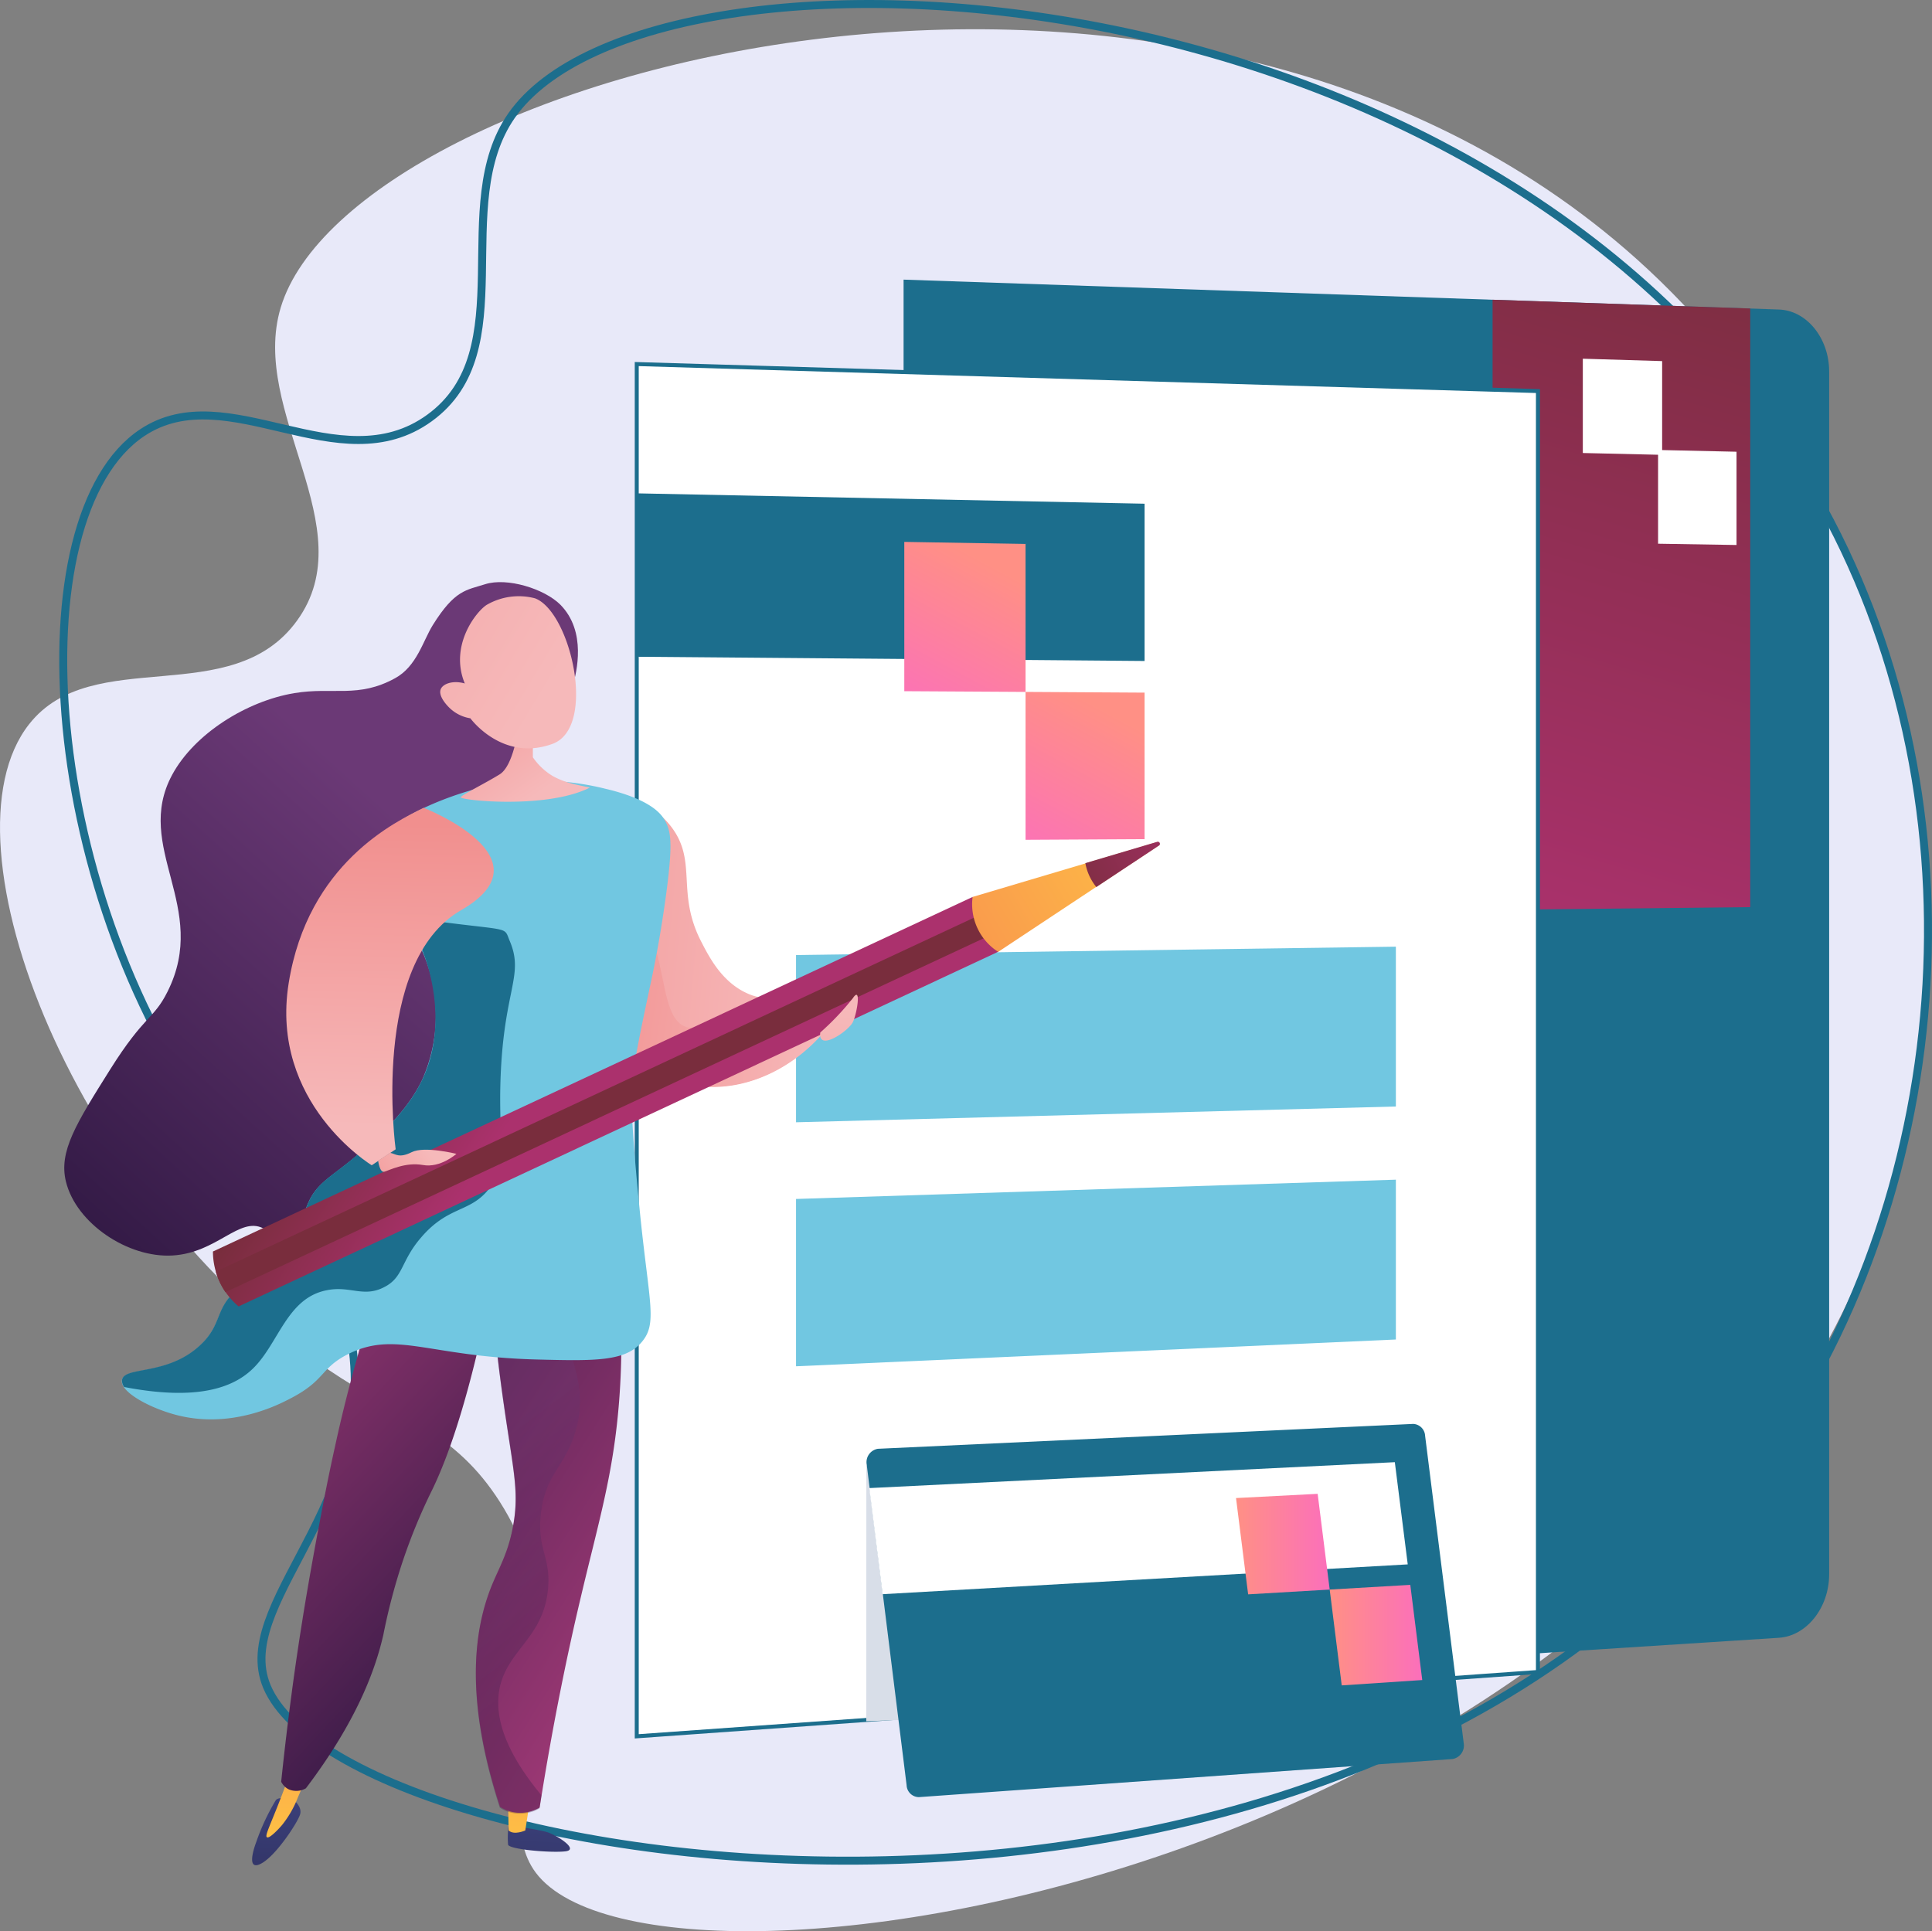 <svg xmlns="http://www.w3.org/2000/svg" xmlns:xlink="http://www.w3.org/1999/xlink" viewBox="0 0 242.34 242.25"><rect x="0" y="0" width="242.34" height="242.25" fill="#808080" stroke="none"/><defs><style>.cls-1{isolation:isolate;}.cls-2{fill:#e8e9f9;}.cls-3{fill:none;}.cls-3,.cls-7{stroke:#1c6e8d;stroke-miterlimit:10;}.cls-4{fill:#1c6e8d;}.cls-5{fill:url(#linear-gradient);}.cls-6,.cls-7{fill:#fff;}.cls-7{stroke-width:0.5px;}.cls-8{fill:url(#linear-gradient-2);}.cls-9{fill:url(#linear-gradient-3);}.cls-10{fill:#71c7e1;}.cls-11{fill:#d8dee8;}.cls-12{fill:url(#linear-gradient-4);}.cls-13{fill:url(#linear-gradient-5);}.cls-14{fill:url(#linear-gradient-6);}.cls-15{fill:url(#linear-gradient-7);}.cls-16{fill:url(#linear-gradient-8);}.cls-17{fill:url(#linear-gradient-9);}.cls-18{fill:url(#linear-gradient-10);}.cls-19{fill:url(#linear-gradient-11);}.cls-20{fill:url(#linear-gradient-12);}.cls-21{fill:url(#linear-gradient-13);}.cls-22{opacity:0.3;fill:url(#linear-gradient-14);}.cls-22,.cls-24{mix-blend-mode:multiply;}.cls-23{fill:url(#linear-gradient-15);}.cls-25{fill:url(#linear-gradient-16);}.cls-26{fill:url(#linear-gradient-17);}.cls-27{fill:url(#linear-gradient-18);}.cls-28{fill:url(#linear-gradient-19);}.cls-29{fill:url(#linear-gradient-20);}.cls-30{fill:url(#linear-gradient-21);}.cls-31{fill:url(#linear-gradient-22);}.cls-32{fill:url(#linear-gradient-23);}.cls-33{fill:url(#linear-gradient-24);}</style><linearGradient id="linear-gradient" x1="191" y1="117.79" x2="218.23" y2="25.21" gradientUnits="userSpaceOnUse"><stop offset="0" stop-color="#ab316d"/><stop offset="1" stop-color="#792d3d"/></linearGradient><linearGradient id="linear-gradient-2" x1="124.52" y1="70.91" x2="113.98" y2="90.51" gradientUnits="userSpaceOnUse"><stop offset="0" stop-color="#ff9085"/><stop offset="1" stop-color="#fb6fbb"/></linearGradient><linearGradient id="linear-gradient-3" x1="139.57" y1="89.59" x2="129.09" y2="109.08" xlink:href="#linear-gradient-2"/><linearGradient id="linear-gradient-4" x1="155.04" y1="193.7" x2="166.79" y2="193.7" xlink:href="#linear-gradient-2"/><linearGradient id="linear-gradient-5" x1="166.79" y1="205.13" x2="178.4" y2="205.13" xlink:href="#linear-gradient-2"/><linearGradient id="linear-gradient-6" x1="1462.03" y1="217.35" x2="1463.85" y2="250.06" gradientTransform="matrix(-1, 0, 0, 1, 1530.39, 0)" gradientUnits="userSpaceOnUse"><stop offset="0" stop-color="#444b8c"/><stop offset="1" stop-color="#26264f"/></linearGradient><linearGradient id="linear-gradient-7" x1="1465.46" y1="233.47" x2="1464.5" y2="189.34" gradientTransform="matrix(-1, 0, 0, 1, 1530.39, 0)" gradientUnits="userSpaceOnUse"><stop offset="0" stop-color="#ffc444"/><stop offset="1" stop-color="#f36f56"/></linearGradient><linearGradient id="linear-gradient-8" x1="1494.91" y1="215.53" x2="1496.72" y2="248.22" xlink:href="#linear-gradient-6"/><linearGradient id="linear-gradient-9" x1="1494.41" y1="232.84" x2="1493.44" y2="188.69" xlink:href="#linear-gradient-7"/><linearGradient id="linear-gradient-10" x1="1501.84" y1="166.51" x2="1444.55" y2="202.9" gradientTransform="matrix(-1, 0, 0, 1, 1530.39, 0)" gradientUnits="userSpaceOnUse"><stop offset="0" stop-color="#311944"/><stop offset="1" stop-color="#a03976"/></linearGradient><linearGradient id="linear-gradient-11" x1="1465.06" y1="207.83" x2="1508" y2="167.79" xlink:href="#linear-gradient-10"/><linearGradient id="linear-gradient-12" x1="1428.96" y1="120" x2="1476.38" y2="115.72" gradientTransform="matrix(-1, 0, 0, 1, 1530.39, 0)" gradientUnits="userSpaceOnUse"><stop offset="0" stop-color="#f6b9ba"/><stop offset="1" stop-color="#f18f8e"/></linearGradient><linearGradient id="linear-gradient-13" x1="1529.58" y1="133.83" x2="1478.88" y2="90.02" gradientTransform="matrix(-0.99, 0.12, 0.12, 0.99, 1511.2, -156.85)" gradientUnits="userSpaceOnUse"><stop offset="0" stop-color="#311944"/><stop offset="1" stop-color="#6b3976"/></linearGradient><linearGradient id="linear-gradient-14" x1="1453.78" y1="206.52" x2="1472.12" y2="181.91" gradientTransform="matrix(-1, 0, 0, 1, 1530.39, 0)" xlink:href="#linear-gradient-13"/><linearGradient id="linear-gradient-15" x1="1713.89" y1="448.25" x2="1748.33" y2="448.25" gradientTransform="matrix(-0.99, -0.14, -0.14, 0.99, 1865.17, -82.9)" xlink:href="#linear-gradient-12"/><linearGradient id="linear-gradient-16" x1="1463.9" y1="100.28" x2="1475.11" y2="84" xlink:href="#linear-gradient-12"/><linearGradient id="linear-gradient-17" x1="1461.41" y1="86.52" x2="1524.38" y2="48.61" xlink:href="#linear-gradient-12"/><linearGradient id="linear-gradient-18" x1="1919.97" y1="2822.28" x2="1938.28" y2="2833.84" gradientTransform="matrix(-0.42, -0.91, -0.91, 0.42, 3449.28, 686.17)" xlink:href="#linear-gradient"/><linearGradient id="linear-gradient-19" x1="1934.17" y1="2823.47" x2="1921.57" y2="2825.29" gradientTransform="matrix(-0.42, -0.91, -0.91, 0.42, 3449.28, 686.17)" xlink:href="#linear-gradient"/><linearGradient id="linear-gradient-20" x1="1926.08" y1="2748.03" x2="1919.87" y2="2810.04" gradientTransform="matrix(-0.42, -0.91, -0.91, 0.42, 3449.28, 686.17)" xlink:href="#linear-gradient-7"/><linearGradient id="linear-gradient-21" x1="1924.03" y1="2742.61" x2="1923.51" y2="2764.95" gradientTransform="matrix(-0.42, -0.91, -0.91, 0.42, 3449.28, 686.17)" xlink:href="#linear-gradient"/><linearGradient id="linear-gradient-22" x1="1424.93" y1="126.36" x2="1430.52" y2="160.54" xlink:href="#linear-gradient-12"/><linearGradient id="linear-gradient-23" x1="1482.03" y1="141.35" x2="1481.1" y2="103.28" xlink:href="#linear-gradient-12"/><linearGradient id="linear-gradient-24" x1="1476.74" y1="144.23" x2="1486.45" y2="151.34" xlink:href="#linear-gradient-12"/></defs><title>illus_gerervoscontenus</title><g class="cls-1"><g id="Calque_2" data-name="Calque 2"><g id="BODY_2_-_étapes" data-name="BODY 2 - étapes"><g id="Illus_1" data-name="Illus 1"><path class="cls-2" d="M35.21,38.59C31.26,51.73,45.7,66.17,37.27,77.84c-8.2,11.37-25.66,2.9-33.61,13-11.78,14.94,6,59.73,37.36,80.88,9.43,6.36,16.06,7.86,21.69,16.71,12.08,19-2.37,37.43,4.52,46.53,15.53,20.48,143.84-.23,170-85.72,12.19-39.92.22-87.85-31.88-116.69C147.29-19.57,44.07,9.11,35.21,38.59Z"/><path class="cls-3" d="M64.17,14.5C56.32,25.75,65.53,44,53.87,52.44c-11.34,8.23-25.28-5.27-36,1.82C2,64.77,4.93,112.88,28.12,142.77c7,9,12.8,12.48,15.38,22.65,5.55,21.82-13.93,34.81-10.23,45.61,8.35,24.3,136.71,44.7,188.21-28.35,24.06-34.12,27.66-83.39,6.16-120.81C188.81-5.75,81.8-10.73,64.17,14.5Z"/><path class="cls-4" d="M223.13,205.46l-109.79,7.06V35.08l109.79,3.75c3.49.11,6.31,3.6,6.31,7.77V197.5C229.44,201.67,226.62,205.24,223.13,205.46Z"/><polygon class="cls-5" points="219.54 113.8 187.22 114.14 187.22 37.6 219.54 38.7 219.54 113.8"/><polygon class="cls-6" points="208.49 57.06 198.54 56.83 198.54 45 208.49 45.3 208.49 57.06"/><polygon class="cls-6" points="217.82 68.37 207.98 68.21 207.98 56.45 217.82 56.67 217.82 68.37"/><polygon class="cls-7" points="192.91 209.75 79.87 217.82 79.87 45.67 192.91 49.06 192.91 209.75"/><polygon class="cls-4" points="143.57 82.92 79.87 82.39 79.87 61.89 143.57 63.19 143.57 82.92"/><polygon class="cls-8" points="128.64 86.8 113.43 86.71 113.43 67.98 128.64 68.24 128.64 86.8"/><polygon class="cls-9" points="143.57 105.27 128.64 105.35 128.64 86.8 143.57 86.89 143.57 105.27"/><polygon class="cls-10" points="175.09 138.81 99.85 140.79 99.85 119.81 175.09 118.76 175.09 138.81"/><polygon class="cls-10" points="175.09 168.04 99.85 171.4 99.85 150.41 175.09 147.99 175.09 168.04"/><polygon class="cls-11" points="108.67 183.75 108.66 215.93 120.26 215.47 108.67 183.75"/><path class="cls-4" d="M182.19,220.67l-66.94,4.78a1.56,1.56,0,0,1-1.53-1.5l-5-40.2a1.7,1.7,0,0,1,1.4-2l67.14-3.12a1.57,1.57,0,0,1,1.5,1.5l4.84,38.54A1.72,1.72,0,0,1,182.19,220.67Z"/><polygon class="cls-6" points="176.58 196.25 110.71 199.99 109.04 186.68 174.96 183.43 176.58 196.25"/><polygon class="cls-12" points="166.79 199.41 156.56 200.01 155.04 187.93 165.28 187.4 166.79 199.41"/><polygon class="cls-13" points="178.4 210.76 168.3 211.43 166.79 199.41 176.9 198.82 178.4 210.76"/><path class="cls-14" d="M63.8,229a11.21,11.21,0,0,0-.07,2.41c.15.61,5.41,1.05,7.19.84s-1.06-2-2.2-2.38S63.8,229,63.8,229Z"/><path class="cls-15" d="M66.45,226l-.56,3.63s-1.41.64-2.09,0l-.07-3.79Z"/><path class="cls-16" d="M36.82,225.81s1.12.82.82,1.81-2.9,5-4.75,6.09-1.28-1.22-.73-2.68a27.79,27.79,0,0,1,2.45-5.22C35.15,225.26,36.82,225.81,36.82,225.81Z"/><path class="cls-17" d="M38.83,221.82c-.54,1.5-1.06,2.74-1.46,3.65a13.13,13.13,0,0,1-1.95,3.43c-.48.57-1.63,1.79-1.94,1.58s.53-1.68,2.15-6c.23-.63,1-2.64,1-2.64h2.22Z"/><path class="cls-18" d="M77.45,159a93.46,93.46,0,0,1,.21,16.76c-.72,9.26-2.58,15.13-4.9,25-1.42,6-3.33,14.93-5.07,26a4.84,4.84,0,0,1-3.1.61,4.52,4.52,0,0,1-1.87-.71c-4.54-13.88-3.2-22.49-1-27.85.94-2.28,2.07-4.09,2.68-7.6.8-4.65-.19-7.25-1.61-18-1-7.67-.83-8.86-.16-10C65.3,158.68,73.5,158.77,77.45,159Z"/><path class="cls-19" d="M61.81,160.65C59,175,56.3,182.58,54.23,186.86a71.12,71.12,0,0,0-3.82,9.32,75.58,75.58,0,0,0-2.32,8.88c-1,4.4-3.33,10.84-9.72,19.28a2.39,2.39,0,0,1-2.2.11,2.17,2.17,0,0,1-.9-.93c.84-8.06,1.79-14.85,2.63-20.08.17-1.09.94-5.9,2.15-12.24.47-2.49,1.16-6.12,2-9.86,1-4.65,2.61-11,5-18.56Z"/><path class="cls-20" d="M106.06,125.51l-1.89-2.21a11,11,0,0,1-9.84,1.56c-3.57-1.29-5.28-4.61-6.37-6.73-3.29-6.37-.25-10.28-4.1-14.83-1.07-1.27-3.29-2.92-4.91-2.74-3.87.45-7.58,11.38-5.19,20.72.49,1.88,3.14,12.25,12.11,14.58C93.1,137.74,101.62,133.64,106.06,125.51Z"/><path class="cls-21" d="M65.5,95.08c1.7-2,5.12-4.38,6.4-9.22.38-1.45,1.74-6.6-1.61-10-2-2-6.69-3.45-9.44-2.57-2.34.75-3.79.67-6.57,5.14-1.21,1.94-2,5.17-4.72,6.65-4.63,2.55-7.78,1.07-12.63,1.87-6,1-12.54,5.09-15.33,10.24-4.93,9.12,4.74,16.59-.59,27.22-1.74,3.49-2.89,2.9-7.19,9.75s-6.47,10.3-5.55,14.07c1.28,5.24,7.78,9.6,13.37,9.27S30,152.6,33,154.08c2.13,1,1.31,3.69,3.76,6.45,3.16,3.56,8.54,3.68,9.41,3.71,8.06.19,17.63-10.13,20.86-21.38C72.87,122.59,56.23,105.7,65.5,95.08Z"/><path class="cls-22" d="M61.71,198.9c.94-2.28,2.07-4.09,2.68-7.6.8-4.65-.19-7.25-1.61-18-1-7.67-.83-8.86-.16-10,1.45-2.5,4.54-3.61,7.69-4.06l-.12.48c-1.65,7.54,4.66,12.15,1.81,20.44-1.4,4.09-3.64,5-4.16,9.77-.49,4.45,1.28,5.37.9,9.41-.56,6-4.85,7.5-6,12.12-.72,3-.11,7.4,5.18,13.76-.08.55-.17,1.09-.26,1.65a4.84,4.84,0,0,1-3.1.61,4.52,4.52,0,0,1-1.87-.71C58.18,212.87,59.52,204.26,61.71,198.9Z"/><path class="cls-23" d="M78.29,111.43c6,6.26,3.84,16.35,7.91,17.44,1.24.34,1.3-.65,4.45-1.2,4.62-.83,6.49.91,9.74.25a9.69,9.69,0,0,0,5.12-3c.18.21.36.43.55.64-4.44,8.13-13,12.23-20.19,10.35-9-2.33-11.62-12.7-12.11-14.58a27.34,27.34,0,0,1,0-13A14.21,14.21,0,0,1,78.29,111.43Z"/><path class="cls-10" d="M83.27,102.71c-.42-.65-1.74-2.45-7.37-3.77a34.61,34.61,0,0,0-9.39-1,32.22,32.22,0,0,0-5.34.67c-5.13,1.11-15.36,5-15.72,10.34-.25,3.8,4.82,4,7.69,10.78a19.88,19.88,0,0,1-.21,15.79c-1.83,3.82-5.06,6.69-7.52,8.87-3.69,3.27-5.6,3.78-6.83,6.7-1.35,3.2,0,4.75-1.66,6.94-1.8,2.34-3.9,1.25-6.94,3.62s-2,4.44-4.85,7.12c-4.12,3.9-9.58,2.63-9.84,4.39-.22,1.51,3.67,3.56,7,4.39,6.53,1.64,12.23-1.12,13.92-2,4.69-2.36,3.88-3.88,7.46-5.68,6-3,10.08.34,23.72.68,7.39.19,11.13.24,13.17-2.27,1.87-2.28.89-4.78-.23-15.58h0c-.36-3.6-1.12-11.15-1.12-15.45,0-2.54.87-6.69,2.64-15,.1-.49,1.06-5,1.83-11C84.34,105.88,84.24,104.22,83.27,102.71Z"/><g class="cls-24"><path class="cls-4" d="M25.13,168.73C28,166.05,26.86,164,30,161.61s5.14-1.28,6.94-3.62c1.67-2.19.31-3.74,1.66-6.94,1.23-2.92,3.14-3.43,6.83-6.7,2.46-2.18,5.69-5,7.52-8.87,3.17-6.64,1-13.72.21-15.79a23,23,0,0,0-9.06-11.32c.17-.19,8.42,7.16,8.63,6.94,11.65,1.6,10.38.77,11.22,2.76,1.94,4.6-1.13,6.3-1.21,19.58,0,6.35.65,8.85-1.41,11.5-2.36,3-5.07,2.09-8.48,6.06-2.61,3-2.2,5-4.64,6.25-2.63,1.38-4.3-.22-7.27.41-5,1-6,6.76-9.28,9.88-2.48,2.37-7,4-16.08,2.25a1.26,1.26,0,0,1-.27-.88C15.55,171.36,21,172.63,25.13,168.73Z"/></g><path class="cls-25" d="M65,91.37s-.58,4.69-2.32,5.77S58.1,99.62,57.79,100s10.74,1.57,16.2-1.2h0c-1.8-.37-2.29-.51-2.29-.51a10.28,10.28,0,0,1-2.32-.91A8,8,0,0,1,66.84,95l0-2.6Z"/><path class="cls-26" d="M59,90.11s4,5.51,10.3,3.21c5.64-2.06,2.27-16.6-2.19-18.26a8,8,0,0,0-6.06.82c-1.29.81-4.72,5.08-2.75,9.86-1.43-.41-2.68,0-3,.68-.4.88.8,2.11,1.08,2.38A4.83,4.83,0,0,0,59,90.11Z"/><path class="cls-27" d="M26.71,157a9,9,0,0,0,3.22,6.89l95.32-44.51L122,112.52Z"/><path class="cls-28" d="M28.28,162.1a8.71,8.71,0,0,1-1.21-2.58l96-44.82,1.21,2.59Z"/><path class="cls-29" d="M122,112.52a7.08,7.08,0,0,0,3.21,6.89l20.07-13.3a.25.25,0,0,0-.21-.45Z"/><path class="cls-30" d="M145.32,106.11l-7.8,5.17a6.63,6.63,0,0,1-1.38-3l9-2.67A.25.25,0,0,1,145.32,106.11Z"/><path class="cls-31" d="M102.89,129.53a34.19,34.19,0,0,0,4.09-4.31c1.08-1.62.54,1.88,0,3S102.58,132,102.89,129.53Z"/><path class="cls-32" d="M53.14,101.34c-3.5,1.73-14.52,6.94-16.93,22s10.42,22.84,10.42,22.84l3-2s-3.21-23.44,8.21-30S53.14,101.34,53.14,101.34Z"/><path class="cls-33" d="M48.93,144.62c.71.13,1.11.72,2.71-.08s5.61.21,5.61.21-2,1.8-4.2,1.4-4.25.68-4.84.84-.78-1.38-.78-1.38Z"/></g></g></g></g></svg>